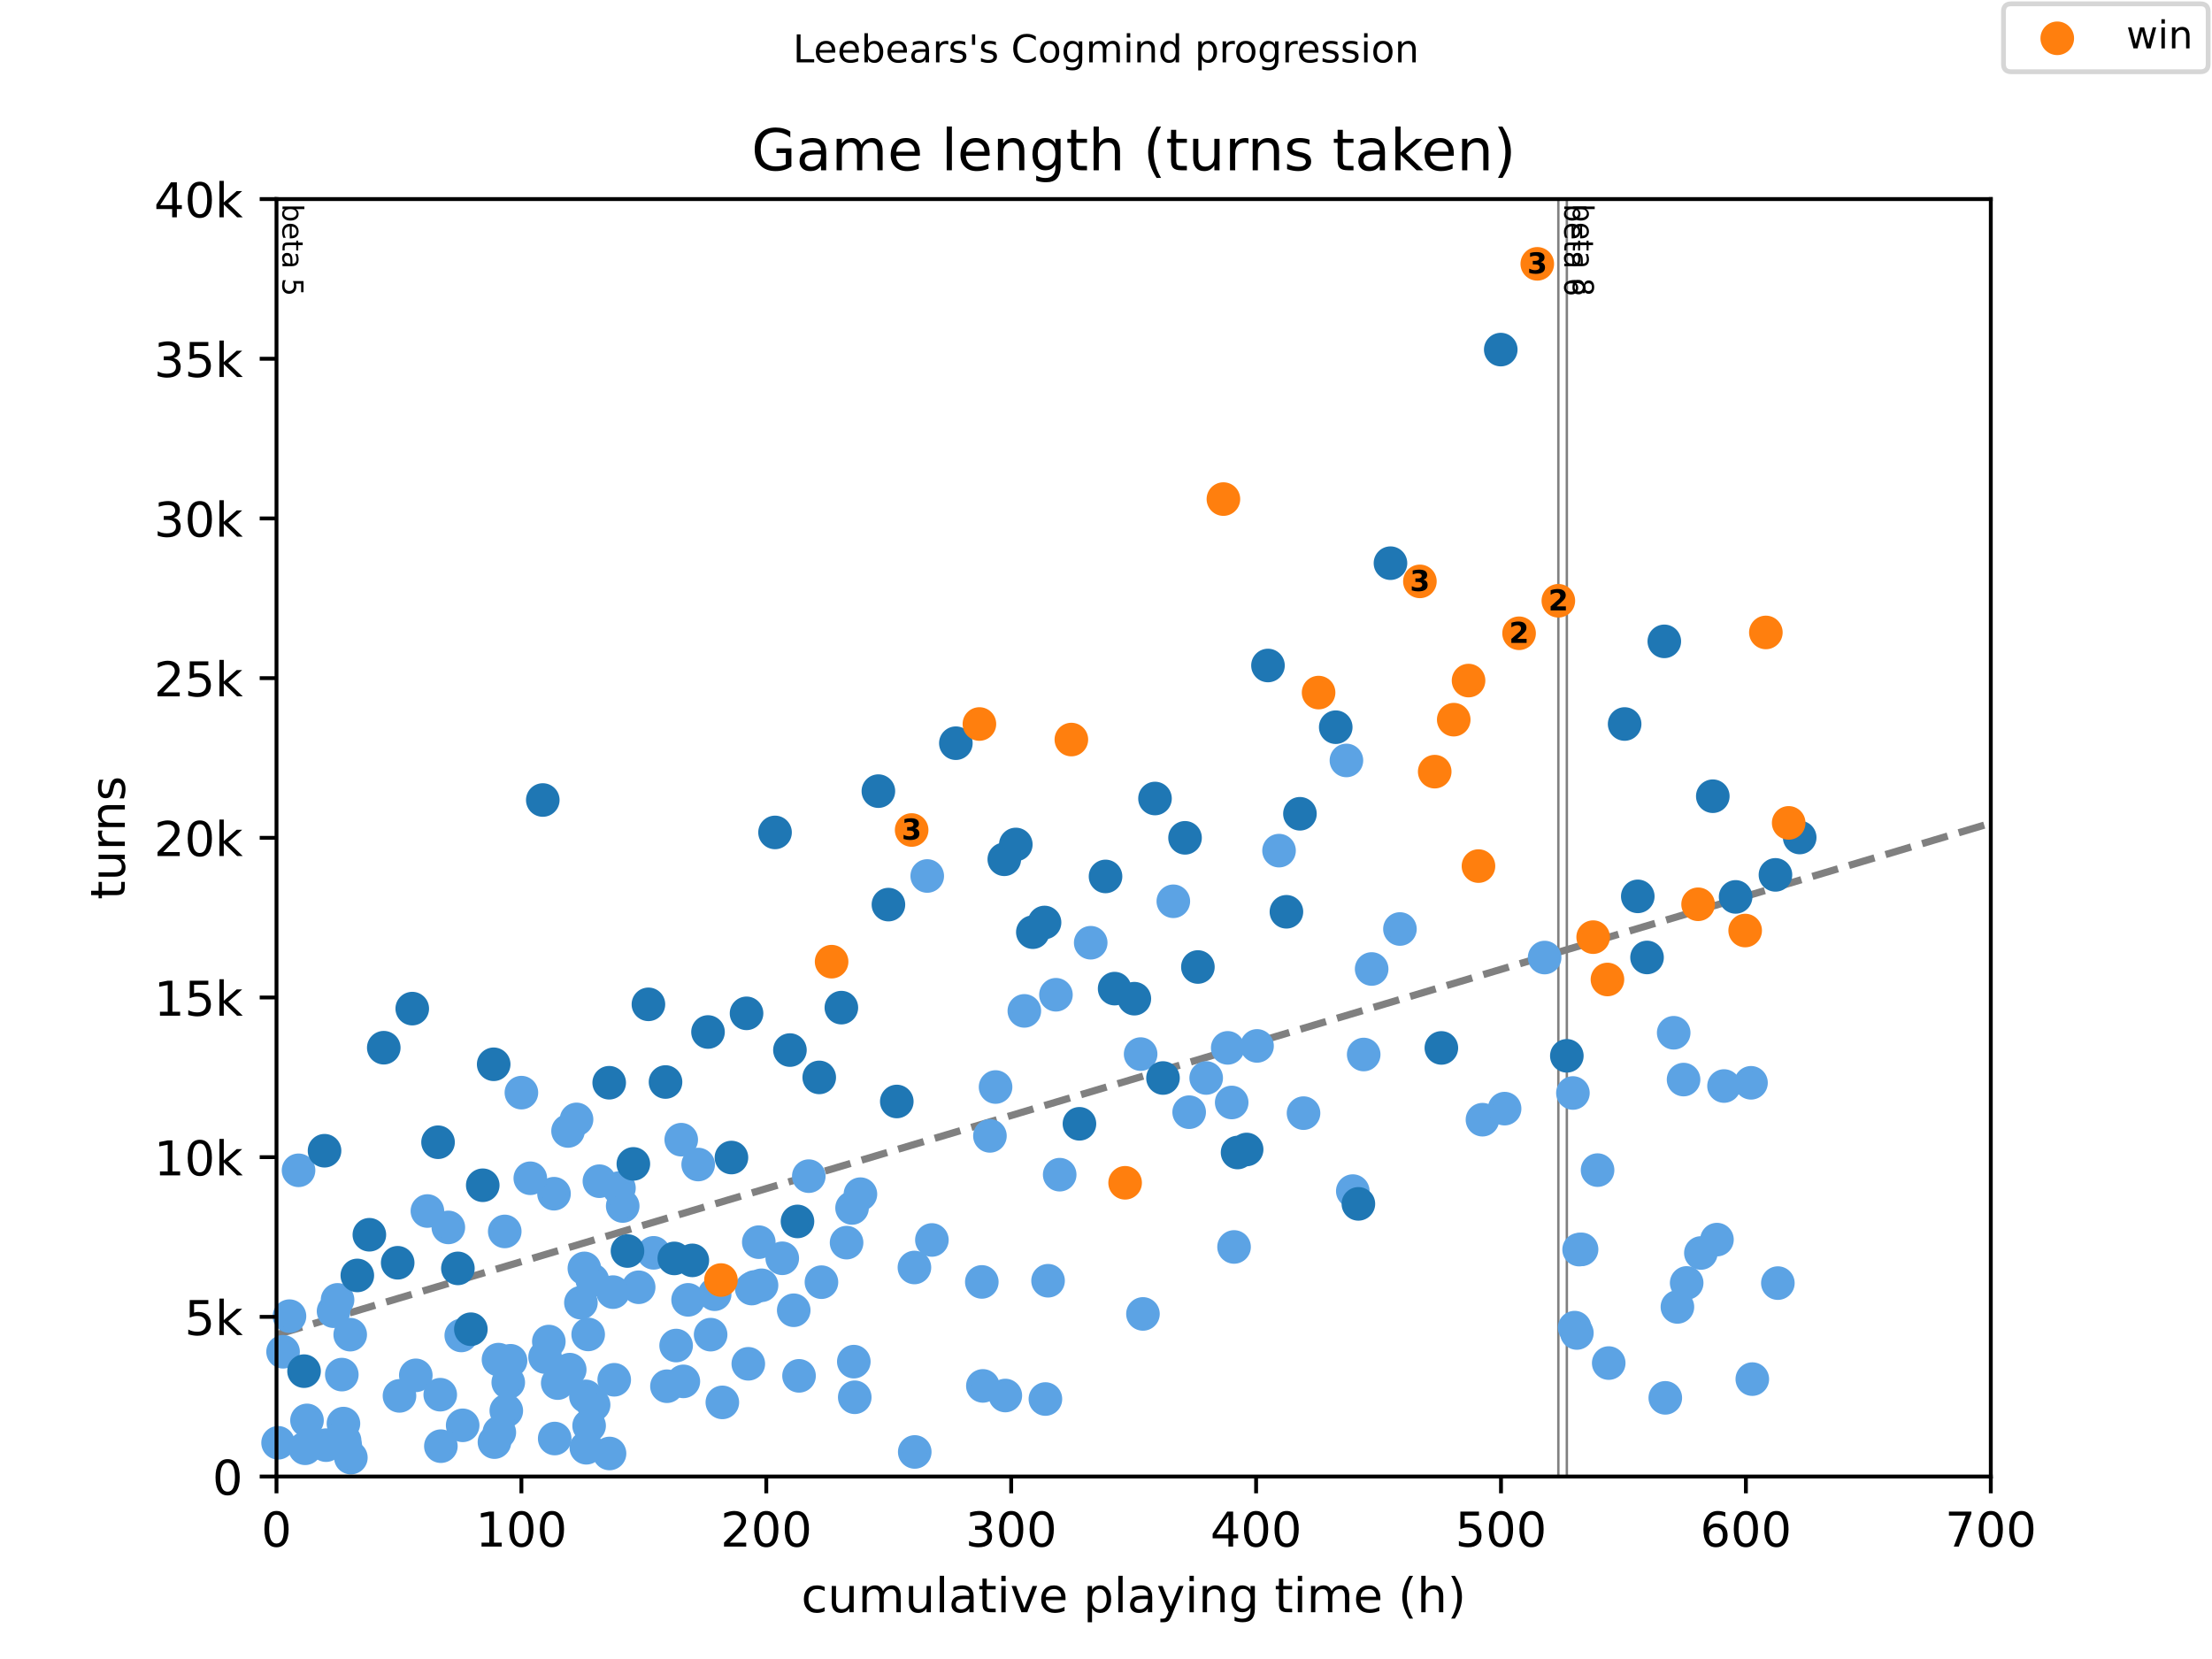<?xml version="1.0" encoding="utf-8" standalone="no"?>
<!DOCTYPE svg PUBLIC "-//W3C//DTD SVG 1.1//EN"
  "http://www.w3.org/Graphics/SVG/1.1/DTD/svg11.dtd">
<!-- Created with matplotlib (https://matplotlib.org/) -->
<svg height="345.6pt" version="1.1" viewBox="0 0 460.8 345.6" width="460.8pt" xmlns="http://www.w3.org/2000/svg" xmlns:xlink="http://www.w3.org/1999/xlink">
 <defs>
  <style type="text/css">
*{stroke-linecap:butt;stroke-linejoin:round;}
  </style>
 </defs>
 <g id="figure_1">
  <g id="patch_1">
   <path d="M 0 345.6 
L 460.8 345.6 
L 460.8 0 
L 0 0 
z
" style="fill:#ffffff;"/>
  </g>
  <g id="axes_1">
   <g id="patch_2">
    <path d="M 57.6 307.584 
L 414.72 307.584 
L 414.72 41.472 
L 57.6 41.472 
z
" style="fill:#ffffff;"/>
   </g>
   <g id="line2d_1">
    <path clip-path="url(#pf6de0e3a29)" d="M 57.6 278.048 
L 414.72 171.482 
" style="fill:none;stroke:#808080;stroke-dasharray:5.55,2.4;stroke-dashoffset:0;stroke-width:1.5;"/>
   </g>
   <g id="line2d_2">
    <path clip-path="url(#pf6de0e3a29)" d="M 324.632 307.584 
L 324.632 41.472 
" style="fill:none;stroke:#808080;stroke-linecap:square;stroke-width:0.5;"/>
   </g>
   <g id="line2d_3">
    <path clip-path="url(#pf6de0e3a29)" d="M 326.401 307.584 
L 326.401 41.472 
" style="fill:none;stroke:#808080;stroke-linecap:square;stroke-width:0.5;"/>
   </g>
   <g id="text_1">
    <!-- beta 5 -->
    <defs>
     <path d="M 48.688 27.297 
Q 48.688 37.203 44.609 42.844 
Q 40.531 48.484 33.406 48.484 
Q 26.266 48.484 22.188 42.844 
Q 18.109 37.203 18.109 27.297 
Q 18.109 17.391 22.188 11.75 
Q 26.266 6.109 33.406 6.109 
Q 40.531 6.109 44.609 11.75 
Q 48.688 17.391 48.688 27.297 
z
M 18.109 46.391 
Q 20.953 51.266 25.266 53.625 
Q 29.594 56 35.594 56 
Q 45.562 56 51.781 48.094 
Q 58.016 40.188 58.016 27.297 
Q 58.016 14.406 51.781 6.484 
Q 45.562 -1.422 35.594 -1.422 
Q 29.594 -1.422 25.266 0.953 
Q 20.953 3.328 18.109 8.203 
L 18.109 0 
L 9.078 0 
L 9.078 75.984 
L 18.109 75.984 
z
" id="DejaVuSans-98"/>
     <path d="M 56.203 29.594 
L 56.203 25.203 
L 14.891 25.203 
Q 15.484 15.922 20.484 11.062 
Q 25.484 6.203 34.422 6.203 
Q 39.594 6.203 44.453 7.469 
Q 49.312 8.734 54.109 11.281 
L 54.109 2.781 
Q 49.266 0.734 44.188 -0.344 
Q 39.109 -1.422 33.891 -1.422 
Q 20.797 -1.422 13.156 6.188 
Q 5.516 13.812 5.516 26.812 
Q 5.516 40.234 12.766 48.109 
Q 20.016 56 32.328 56 
Q 43.359 56 49.781 48.891 
Q 56.203 41.797 56.203 29.594 
z
M 47.219 32.234 
Q 47.125 39.594 43.094 43.984 
Q 39.062 48.391 32.422 48.391 
Q 24.906 48.391 20.391 44.141 
Q 15.875 39.891 15.188 32.172 
z
" id="DejaVuSans-101"/>
     <path d="M 18.312 70.219 
L 18.312 54.688 
L 36.812 54.688 
L 36.812 47.703 
L 18.312 47.703 
L 18.312 18.016 
Q 18.312 11.328 20.141 9.422 
Q 21.969 7.516 27.594 7.516 
L 36.812 7.516 
L 36.812 0 
L 27.594 0 
Q 17.188 0 13.234 3.875 
Q 9.281 7.766 9.281 18.016 
L 9.281 47.703 
L 2.688 47.703 
L 2.688 54.688 
L 9.281 54.688 
L 9.281 70.219 
z
" id="DejaVuSans-116"/>
     <path d="M 34.281 27.484 
Q 23.391 27.484 19.188 25 
Q 14.984 22.516 14.984 16.5 
Q 14.984 11.719 18.141 8.906 
Q 21.297 6.109 26.703 6.109 
Q 34.188 6.109 38.703 11.406 
Q 43.219 16.703 43.219 25.484 
L 43.219 27.484 
z
M 52.203 31.203 
L 52.203 0 
L 43.219 0 
L 43.219 8.297 
Q 40.141 3.328 35.547 0.953 
Q 30.953 -1.422 24.312 -1.422 
Q 15.922 -1.422 10.953 3.297 
Q 6 8.016 6 15.922 
Q 6 25.141 12.172 29.828 
Q 18.359 34.516 30.609 34.516 
L 43.219 34.516 
L 43.219 35.406 
Q 43.219 41.609 39.141 45 
Q 35.062 48.391 27.688 48.391 
Q 23 48.391 18.547 47.266 
Q 14.109 46.141 10.016 43.891 
L 10.016 52.203 
Q 14.938 54.109 19.578 55.047 
Q 24.219 56 28.609 56 
Q 40.484 56 46.344 49.844 
Q 52.203 43.703 52.203 31.203 
z
" id="DejaVuSans-97"/>
     <path id="DejaVuSans-32"/>
     <path d="M 10.797 72.906 
L 49.516 72.906 
L 49.516 64.594 
L 19.828 64.594 
L 19.828 46.734 
Q 21.969 47.469 24.109 47.828 
Q 26.266 48.188 28.422 48.188 
Q 40.625 48.188 47.75 41.5 
Q 54.891 34.812 54.891 23.391 
Q 54.891 11.625 47.562 5.094 
Q 40.234 -1.422 26.906 -1.422 
Q 22.312 -1.422 17.547 -0.641 
Q 12.797 0.141 7.719 1.703 
L 7.719 11.625 
Q 12.109 9.234 16.797 8.062 
Q 21.484 6.891 26.703 6.891 
Q 35.156 6.891 40.078 11.328 
Q 45.016 15.766 45.016 23.391 
Q 45.016 31 40.078 35.438 
Q 35.156 39.891 26.703 39.891 
Q 22.75 39.891 18.812 39.016 
Q 14.891 38.141 10.797 36.281 
z
" id="DejaVuSans-53"/>
    </defs>
    <g transform="translate(58.848 42.472)rotate(-270)scale(0.06 -0.06)">
     <use xlink:href="#DejaVuSans-98"/>
     <use x="63.477" xlink:href="#DejaVuSans-101"/>
     <use x="125" xlink:href="#DejaVuSans-116"/>
     <use x="164.209" xlink:href="#DejaVuSans-97"/>
     <use x="225.488" xlink:href="#DejaVuSans-32"/>
     <use x="257.275" xlink:href="#DejaVuSans-53"/>
    </g>
   </g>
   <g id="text_2">
    <!-- beta 6 -->
    <defs>
     <path d="M 33.016 40.375 
Q 26.375 40.375 22.484 35.828 
Q 18.609 31.297 18.609 23.391 
Q 18.609 15.531 22.484 10.953 
Q 26.375 6.391 33.016 6.391 
Q 39.656 6.391 43.531 10.953 
Q 47.406 15.531 47.406 23.391 
Q 47.406 31.297 43.531 35.828 
Q 39.656 40.375 33.016 40.375 
z
M 52.594 71.297 
L 52.594 62.312 
Q 48.875 64.062 45.094 64.984 
Q 41.312 65.922 37.594 65.922 
Q 27.828 65.922 22.672 59.328 
Q 17.531 52.734 16.797 39.406 
Q 19.672 43.656 24.016 45.922 
Q 28.375 48.188 33.594 48.188 
Q 44.578 48.188 50.953 41.516 
Q 57.328 34.859 57.328 23.391 
Q 57.328 12.156 50.688 5.359 
Q 44.047 -1.422 33.016 -1.422 
Q 20.359 -1.422 13.672 8.266 
Q 6.984 17.969 6.984 36.375 
Q 6.984 53.656 15.188 63.938 
Q 23.391 74.219 37.203 74.219 
Q 40.922 74.219 44.703 73.484 
Q 48.484 72.75 52.594 71.297 
z
" id="DejaVuSans-54"/>
    </defs>
    <g transform="translate(325.88 42.472)rotate(-270)scale(0.06 -0.06)">
     <use xlink:href="#DejaVuSans-98"/>
     <use x="63.477" xlink:href="#DejaVuSans-101"/>
     <use x="125" xlink:href="#DejaVuSans-116"/>
     <use x="164.209" xlink:href="#DejaVuSans-97"/>
     <use x="225.488" xlink:href="#DejaVuSans-32"/>
     <use x="257.275" xlink:href="#DejaVuSans-54"/>
    </g>
   </g>
   <g id="text_3">
    <!-- beta 8 -->
    <defs>
     <path d="M 31.781 34.625 
Q 24.75 34.625 20.719 30.859 
Q 16.703 27.094 16.703 20.516 
Q 16.703 13.922 20.719 10.156 
Q 24.75 6.391 31.781 6.391 
Q 38.812 6.391 42.859 10.172 
Q 46.922 13.969 46.922 20.516 
Q 46.922 27.094 42.891 30.859 
Q 38.875 34.625 31.781 34.625 
z
M 21.922 38.812 
Q 15.578 40.375 12.031 44.719 
Q 8.5 49.078 8.5 55.328 
Q 8.5 64.062 14.719 69.141 
Q 20.953 74.219 31.781 74.219 
Q 42.672 74.219 48.875 69.141 
Q 55.078 64.062 55.078 55.328 
Q 55.078 49.078 51.531 44.719 
Q 48 40.375 41.703 38.812 
Q 48.828 37.156 52.797 32.312 
Q 56.781 27.484 56.781 20.516 
Q 56.781 9.906 50.312 4.234 
Q 43.844 -1.422 31.781 -1.422 
Q 19.734 -1.422 13.25 4.234 
Q 6.781 9.906 6.781 20.516 
Q 6.781 27.484 10.781 32.312 
Q 14.797 37.156 21.922 38.812 
z
M 18.312 54.391 
Q 18.312 48.734 21.844 45.562 
Q 25.391 42.391 31.781 42.391 
Q 38.141 42.391 41.719 45.562 
Q 45.312 48.734 45.312 54.391 
Q 45.312 60.062 41.719 63.234 
Q 38.141 66.406 31.781 66.406 
Q 25.391 66.406 21.844 63.234 
Q 18.312 60.062 18.312 54.391 
z
" id="DejaVuSans-56"/>
    </defs>
    <g transform="translate(327.649 42.472)rotate(-270)scale(0.06 -0.06)">
     <use xlink:href="#DejaVuSans-98"/>
     <use x="63.477" xlink:href="#DejaVuSans-101"/>
     <use x="125" xlink:href="#DejaVuSans-116"/>
     <use x="164.209" xlink:href="#DejaVuSans-97"/>
     <use x="225.488" xlink:href="#DejaVuSans-32"/>
     <use x="257.275" xlink:href="#DejaVuSans-56"/>
    </g>
   </g>
   <g id="PathCollection_1">
    <defs>
     <path d="M 0 3 
C 0.796 3 1.559 2.684 2.121 2.121 
C 2.684 1.559 3 0.796 3 0 
C 3 -0.796 2.684 -1.559 2.121 -2.121 
C 1.559 -2.684 0.796 -3 0 -3 
C -0.796 -3 -1.559 -2.684 -2.121 -2.121 
C -2.684 -1.559 -3 -0.796 -3 0 
C -3 0.796 -2.684 1.559 -2.121 2.121 
C -1.559 2.684 -0.796 3 0 3 
z
" id="m3429668cbd" style="stroke:#5ca3e4;"/>
    </defs>
    <g>
     <use style="fill:#5ca3e4;stroke:#5ca3e4;" x="57.932" xlink:href="#m3429668cbd" y="300.559"/>
     <use style="fill:#5ca3e4;stroke:#5ca3e4;" x="58.969" xlink:href="#m3429668cbd" y="281.598"/>
     <use style="fill:#5ca3e4;stroke:#5ca3e4;" x="60.304" xlink:href="#m3429668cbd" y="274.18"/>
     <use style="fill:#5ca3e4;stroke:#5ca3e4;" x="62.192" xlink:href="#m3429668cbd" y="243.797"/>
     <use style="fill:#5ca3e4;stroke:#5ca3e4;" x="63.569" xlink:href="#m3429668cbd" y="301.703"/>
     <use style="fill:#5ca3e4;stroke:#5ca3e4;" x="63.952" xlink:href="#m3429668cbd" y="295.895"/>
     <use style="fill:#5ca3e4;stroke:#5ca3e4;" x="67.922" xlink:href="#m3429668cbd" y="301.051"/>
     <use style="fill:#5ca3e4;stroke:#5ca3e4;" x="69.487" xlink:href="#m3429668cbd" y="273.149"/>
     <use style="fill:#5ca3e4;stroke:#5ca3e4;" x="70.32" xlink:href="#m3429668cbd" y="270.787"/>
     <use style="fill:#5ca3e4;stroke:#5ca3e4;" x="71.205" xlink:href="#m3429668cbd" y="286.355"/>
     <use style="fill:#5ca3e4;stroke:#5ca3e4;" x="71.545" xlink:href="#m3429668cbd" y="296.56"/>
     <use style="fill:#5ca3e4;stroke:#5ca3e4;" x="71.791" xlink:href="#m3429668cbd" y="300.126"/>
     <use style="fill:#5ca3e4;stroke:#5ca3e4;" x="71.936" xlink:href="#m3429668cbd" y="301.217"/>
     <use style="fill:#5ca3e4;stroke:#5ca3e4;" x="72.956" xlink:href="#m3429668cbd" y="278.032"/>
     <use style="fill:#5ca3e4;stroke:#5ca3e4;" x="73.092" xlink:href="#m3429668cbd" y="303.646"/>
     <use style="fill:#5ca3e4;stroke:#5ca3e4;" x="83.219" xlink:href="#m3429668cbd" y="290.786"/>
     <use style="fill:#5ca3e4;stroke:#5ca3e4;" x="86.62" xlink:href="#m3429668cbd" y="286.508"/>
     <use style="fill:#5ca3e4;stroke:#5ca3e4;" x="89.035" xlink:href="#m3429668cbd" y="252.279"/>
     <use style="fill:#5ca3e4;stroke:#5ca3e4;" x="91.713" xlink:href="#m3429668cbd" y="290.54"/>
     <use style="fill:#5ca3e4;stroke:#5ca3e4;" x="91.841" xlink:href="#m3429668cbd" y="301.264"/>
     <use style="fill:#5ca3e4;stroke:#5ca3e4;" x="93.397" xlink:href="#m3429668cbd" y="255.692"/>
     <use style="fill:#5ca3e4;stroke:#5ca3e4;" x="96.092" xlink:href="#m3429668cbd" y="278.199"/>
     <use style="fill:#5ca3e4;stroke:#5ca3e4;" x="96.382" xlink:href="#m3429668cbd" y="296.92"/>
     <use style="fill:#5ca3e4;stroke:#5ca3e4;" x="103.005" xlink:href="#m3429668cbd" y="300.419"/>
     <use style="fill:#5ca3e4;stroke:#5ca3e4;" x="103.847" xlink:href="#m3429668cbd" y="283.235"/>
     <use style="fill:#5ca3e4;stroke:#5ca3e4;" x="104.017" xlink:href="#m3429668cbd" y="298.396"/>
     <use style="fill:#5ca3e4;stroke:#5ca3e4;" x="105.148" xlink:href="#m3429668cbd" y="256.53"/>
     <use style="fill:#5ca3e4;stroke:#5ca3e4;" x="105.471" xlink:href="#m3429668cbd" y="293.886"/>
     <use style="fill:#5ca3e4;stroke:#5ca3e4;" x="105.879" xlink:href="#m3429668cbd" y="287.985"/>
     <use style="fill:#5ca3e4;stroke:#5ca3e4;" x="106.355" xlink:href="#m3429668cbd" y="283.474"/>
     <use style="fill:#5ca3e4;stroke:#5ca3e4;" x="108.617" xlink:href="#m3429668cbd" y="227.617"/>
     <use style="fill:#5ca3e4;stroke:#5ca3e4;" x="110.471" xlink:href="#m3429668cbd" y="245.454"/>
     <use style="fill:#5ca3e4;stroke:#5ca3e4;" x="113.549" xlink:href="#m3429668cbd" y="282.703"/>
     <use style="fill:#5ca3e4;stroke:#5ca3e4;" x="114.331" xlink:href="#m3429668cbd" y="279.469"/>
     <use style="fill:#5ca3e4;stroke:#5ca3e4;" x="115.411" xlink:href="#m3429668cbd" y="248.673"/>
     <use style="fill:#5ca3e4;stroke:#5ca3e4;" x="115.555" xlink:href="#m3429668cbd" y="299.674"/>
     <use style="fill:#5ca3e4;stroke:#5ca3e4;" x="116.185" xlink:href="#m3429668cbd" y="288.125"/>
     <use style="fill:#5ca3e4;stroke:#5ca3e4;" x="118.336" xlink:href="#m3429668cbd" y="235.601"/>
     <use style="fill:#5ca3e4;stroke:#5ca3e4;" x="118.685" xlink:href="#m3429668cbd" y="285.324"/>
     <use style="fill:#5ca3e4;stroke:#5ca3e4;" x="120.105" xlink:href="#m3429668cbd" y="233.192"/>
     <use style="fill:#5ca3e4;stroke:#5ca3e4;" x="121.014" xlink:href="#m3429668cbd" y="271.379"/>
     <use style="fill:#5ca3e4;stroke:#5ca3e4;" x="121.737" xlink:href="#m3429668cbd" y="264.228"/>
     <use style="fill:#5ca3e4;stroke:#5ca3e4;" x="122.06" xlink:href="#m3429668cbd" y="290.892"/>
     <use style="fill:#5ca3e4;stroke:#5ca3e4;" x="122.145" xlink:href="#m3429668cbd" y="301.596"/>
     <use style="fill:#5ca3e4;stroke:#5ca3e4;" x="122.528" xlink:href="#m3429668cbd" y="277.986"/>
     <use style="fill:#5ca3e4;stroke:#5ca3e4;" x="122.723" xlink:href="#m3429668cbd" y="297.006"/>
     <use style="fill:#5ca3e4;stroke:#5ca3e4;" x="123.404" xlink:href="#m3429668cbd" y="266.696"/>
     <use style="fill:#5ca3e4;stroke:#5ca3e4;" x="123.659" xlink:href="#m3429668cbd" y="292.655"/>
     <use style="fill:#5ca3e4;stroke:#5ca3e4;" x="124.866" xlink:href="#m3429668cbd" y="246.066"/>
     <use style="fill:#5ca3e4;stroke:#5ca3e4;" x="126.975" xlink:href="#m3429668cbd" y="302.787"/>
     <use style="fill:#5ca3e4;stroke:#5ca3e4;" x="127.706" xlink:href="#m3429668cbd" y="269.171"/>
     <use style="fill:#5ca3e4;stroke:#5ca3e4;" x="127.953" xlink:href="#m3429668cbd" y="287.433"/>
     <use style="fill:#5ca3e4;stroke:#5ca3e4;" x="128.939" xlink:href="#m3429668cbd" y="247.503"/>
     <use style="fill:#5ca3e4;stroke:#5ca3e4;" x="129.721" xlink:href="#m3429668cbd" y="251.235"/>
     <use style="fill:#5ca3e4;stroke:#5ca3e4;" x="133.046" xlink:href="#m3429668cbd" y="268.16"/>
     <use style="fill:#5ca3e4;stroke:#5ca3e4;" x="136.166" xlink:href="#m3429668cbd" y="260.988"/>
     <use style="fill:#5ca3e4;stroke:#5ca3e4;" x="138.938" xlink:href="#m3429668cbd" y="288.777"/>
     <use style="fill:#5ca3e4;stroke:#5ca3e4;" x="140.851" xlink:href="#m3429668cbd" y="280.301"/>
     <use style="fill:#5ca3e4;stroke:#5ca3e4;" x="141.914" xlink:href="#m3429668cbd" y="237.417"/>
     <use style="fill:#5ca3e4;stroke:#5ca3e4;" x="142.356" xlink:href="#m3429668cbd" y="287.765"/>
     <use style="fill:#5ca3e4;stroke:#5ca3e4;" x="143.343" xlink:href="#m3429668cbd" y="270.781"/>
     <use style="fill:#5ca3e4;stroke:#5ca3e4;" x="145.443" xlink:href="#m3429668cbd" y="242.593"/>
     <use style="fill:#5ca3e4;stroke:#5ca3e4;" x="148.036" xlink:href="#m3429668cbd" y="278.032"/>
     <use style="fill:#5ca3e4;stroke:#5ca3e4;" x="148.878" xlink:href="#m3429668cbd" y="269.61"/>
     <use style="fill:#5ca3e4;stroke:#5ca3e4;" x="150.477" xlink:href="#m3429668cbd" y="292.143"/>
     <use style="fill:#5ca3e4;stroke:#5ca3e4;" x="155.885" xlink:href="#m3429668cbd" y="284.106"/>
     <use style="fill:#5ca3e4;stroke:#5ca3e4;" x="156.599" xlink:href="#m3429668cbd" y="268.432"/>
     <use style="fill:#5ca3e4;stroke:#5ca3e4;" x="157.168" xlink:href="#m3429668cbd" y="268.1"/>
     <use style="fill:#5ca3e4;stroke:#5ca3e4;" x="158.07" xlink:href="#m3429668cbd" y="258.766"/>
     <use style="fill:#5ca3e4;stroke:#5ca3e4;" x="158.639" xlink:href="#m3429668cbd" y="267.747"/>
     <use style="fill:#5ca3e4;stroke:#5ca3e4;" x="162.959" xlink:href="#m3429668cbd" y="262.125"/>
     <use style="fill:#5ca3e4;stroke:#5ca3e4;" x="165.348" xlink:href="#m3429668cbd" y="272.95"/>
     <use style="fill:#5ca3e4;stroke:#5ca3e4;" x="166.454" xlink:href="#m3429668cbd" y="286.614"/>
     <use style="fill:#5ca3e4;stroke:#5ca3e4;" x="168.486" xlink:href="#m3429668cbd" y="245.014"/>
     <use style="fill:#5ca3e4;stroke:#5ca3e4;" x="171.122" xlink:href="#m3429668cbd" y="267.102"/>
     <use style="fill:#5ca3e4;stroke:#5ca3e4;" x="176.359" xlink:href="#m3429668cbd" y="258.866"/>
     <use style="fill:#5ca3e4;stroke:#5ca3e4;" x="177.499" xlink:href="#m3429668cbd" y="251.641"/>
     <use style="fill:#5ca3e4;stroke:#5ca3e4;" x="177.864" xlink:href="#m3429668cbd" y="283.654"/>
     <use style="fill:#5ca3e4;stroke:#5ca3e4;" x="178.06" xlink:href="#m3429668cbd" y="291.078"/>
     <use style="fill:#5ca3e4;stroke:#5ca3e4;" x="179.242" xlink:href="#m3429668cbd" y="248.767"/>
     <use style="fill:#5ca3e4;stroke:#5ca3e4;" x="190.491" xlink:href="#m3429668cbd" y="264.041"/>
     <use style="fill:#5ca3e4;stroke:#5ca3e4;" x="190.559" xlink:href="#m3429668cbd" y="302.468"/>
     <use style="fill:#5ca3e4;stroke:#5ca3e4;" x="193.161" xlink:href="#m3429668cbd" y="182.485"/>
     <use style="fill:#5ca3e4;stroke:#5ca3e4;" x="194.13" xlink:href="#m3429668cbd" y="258.307"/>
     <use style="fill:#5ca3e4;stroke:#5ca3e4;" x="204.529" xlink:href="#m3429668cbd" y="267.048"/>
     <use style="fill:#5ca3e4;stroke:#5ca3e4;" x="204.75" xlink:href="#m3429668cbd" y="288.71"/>
     <use style="fill:#5ca3e4;stroke:#5ca3e4;" x="206.221" xlink:href="#m3429668cbd" y="236.625"/>
     <use style="fill:#5ca3e4;stroke:#5ca3e4;" x="207.395" xlink:href="#m3429668cbd" y="226.446"/>
     <use style="fill:#5ca3e4;stroke:#5ca3e4;" x="209.427" xlink:href="#m3429668cbd" y="290.712"/>
     <use style="fill:#5ca3e4;stroke:#5ca3e4;" x="213.389" xlink:href="#m3429668cbd" y="210.586"/>
     <use style="fill:#5ca3e4;stroke:#5ca3e4;" x="217.777" xlink:href="#m3429668cbd" y="291.444"/>
     <use style="fill:#5ca3e4;stroke:#5ca3e4;" x="218.33" xlink:href="#m3429668cbd" y="266.802"/>
     <use style="fill:#5ca3e4;stroke:#5ca3e4;" x="219.971" xlink:href="#m3429668cbd" y="207.227"/>
     <use style="fill:#5ca3e4;stroke:#5ca3e4;" x="220.753" xlink:href="#m3429668cbd" y="244.708"/>
     <use style="fill:#5ca3e4;stroke:#5ca3e4;" x="227.215" xlink:href="#m3429668cbd" y="196.389"/>
     <use style="fill:#5ca3e4;stroke:#5ca3e4;" x="237.614" xlink:href="#m3429668cbd" y="219.587"/>
     <use style="fill:#5ca3e4;stroke:#5ca3e4;" x="238.099" xlink:href="#m3429668cbd" y="273.715"/>
     <use style="fill:#5ca3e4;stroke:#5ca3e4;" x="244.425" xlink:href="#m3429668cbd" y="187.754"/>
     <use style="fill:#5ca3e4;stroke:#5ca3e4;" x="247.724" xlink:href="#m3429668cbd" y="231.689"/>
     <use style="fill:#5ca3e4;stroke:#5ca3e4;" x="251.27" xlink:href="#m3429668cbd" y="224.564"/>
     <use style="fill:#5ca3e4;stroke:#5ca3e4;" x="255.759" xlink:href="#m3429668cbd" y="218.29"/>
     <use style="fill:#5ca3e4;stroke:#5ca3e4;" x="256.584" xlink:href="#m3429668cbd" y="229.666"/>
     <use style="fill:#5ca3e4;stroke:#5ca3e4;" x="257.077" xlink:href="#m3429668cbd" y="259.764"/>
     <use style="fill:#5ca3e4;stroke:#5ca3e4;" x="261.864" xlink:href="#m3429668cbd" y="217.884"/>
     <use style="fill:#5ca3e4;stroke:#5ca3e4;" x="266.447" xlink:href="#m3429668cbd" y="177.202"/>
     <use style="fill:#5ca3e4;stroke:#5ca3e4;" x="271.549" xlink:href="#m3429668cbd" y="231.888"/>
     <use style="fill:#5ca3e4;stroke:#5ca3e4;" x="280.485" xlink:href="#m3429668cbd" y="158.415"/>
     <use style="fill:#5ca3e4;stroke:#5ca3e4;" x="281.812" xlink:href="#m3429668cbd" y="248.128"/>
     <use style="fill:#5ca3e4;stroke:#5ca3e4;" x="284.082" xlink:href="#m3429668cbd" y="219.674"/>
     <use style="fill:#5ca3e4;stroke:#5ca3e4;" x="285.74" xlink:href="#m3429668cbd" y="201.858"/>
     <use style="fill:#5ca3e4;stroke:#5ca3e4;" x="291.633" xlink:href="#m3429668cbd" y="193.528"/>
     <use style="fill:#5ca3e4;stroke:#5ca3e4;" x="308.825" xlink:href="#m3429668cbd" y="233.252"/>
     <use style="fill:#5ca3e4;stroke:#5ca3e4;" x="313.434" xlink:href="#m3429668cbd" y="230.95"/>
     <use style="fill:#5ca3e4;stroke:#5ca3e4;" x="321.775" xlink:href="#m3429668cbd" y="199.476"/>
     <use style="fill:#5ca3e4;stroke:#5ca3e4;" x="327.668" xlink:href="#m3429668cbd" y="227.691"/>
     <use style="fill:#5ca3e4;stroke:#5ca3e4;" x="328.033" xlink:href="#m3429668cbd" y="276.569"/>
     <use style="fill:#5ca3e4;stroke:#5ca3e4;" x="328.493" xlink:href="#m3429668cbd" y="277.686"/>
     <use style="fill:#5ca3e4;stroke:#5ca3e4;" x="328.96" xlink:href="#m3429668cbd" y="260.316"/>
     <use style="fill:#5ca3e4;stroke:#5ca3e4;" x="329.47" xlink:href="#m3429668cbd" y="260.269"/>
     <use style="fill:#5ca3e4;stroke:#5ca3e4;" x="332.803" xlink:href="#m3429668cbd" y="243.757"/>
     <use style="fill:#5ca3e4;stroke:#5ca3e4;" x="335.125" xlink:href="#m3429668cbd" y="283.953"/>
     <use style="fill:#5ca3e4;stroke:#5ca3e4;" x="346.91" xlink:href="#m3429668cbd" y="291.198"/>
     <use style="fill:#5ca3e4;stroke:#5ca3e4;" x="348.661" xlink:href="#m3429668cbd" y="215.143"/>
     <use style="fill:#5ca3e4;stroke:#5ca3e4;" x="349.435" xlink:href="#m3429668cbd" y="272.258"/>
     <use style="fill:#5ca3e4;stroke:#5ca3e4;" x="350.719" xlink:href="#m3429668cbd" y="224.896"/>
     <use style="fill:#5ca3e4;stroke:#5ca3e4;" x="351.365" xlink:href="#m3429668cbd" y="267.261"/>
     <use style="fill:#5ca3e4;stroke:#5ca3e4;" x="354.324" xlink:href="#m3429668cbd" y="261.021"/>
     <use style="fill:#5ca3e4;stroke:#5ca3e4;" x="357.674" xlink:href="#m3429668cbd" y="258.234"/>
     <use style="fill:#5ca3e4;stroke:#5ca3e4;" x="359.145" xlink:href="#m3429668cbd" y="226.24"/>
     <use style="fill:#5ca3e4;stroke:#5ca3e4;" x="364.766" xlink:href="#m3429668cbd" y="225.568"/>
     <use style="fill:#5ca3e4;stroke:#5ca3e4;" x="365.038" xlink:href="#m3429668cbd" y="287.293"/>
     <use style="fill:#5ca3e4;stroke:#5ca3e4;" x="370.361" xlink:href="#m3429668cbd" y="267.295"/>
    </g>
   </g>
   <g id="PathCollection_2">
    <defs>
     <path d="M 0 3 
C 0.796 3 1.559 2.684 2.121 2.121 
C 2.684 1.559 3 0.796 3 0 
C 3 -0.796 2.684 -1.559 2.121 -2.121 
C 1.559 -2.684 0.796 -3 0 -3 
C -0.796 -3 -1.559 -2.684 -2.121 -2.121 
C -2.684 -1.559 -3 -0.796 -3 0 
C -3 0.796 -2.684 1.559 -2.121 2.121 
C -1.559 2.684 -0.796 3 0 3 
z
" id="m4c347b730a" style="stroke:#1f77b4;"/>
    </defs>
    <g>
     <use style="fill:#1f77b4;stroke:#1f77b4;" x="63.339" xlink:href="#m4c347b730a" y="285.636"/>
     <use style="fill:#1f77b4;stroke:#1f77b4;" x="67.608" xlink:href="#m4c347b730a" y="239.719"/>
     <use style="fill:#1f77b4;stroke:#1f77b4;" x="74.436" xlink:href="#m4c347b730a" y="265.698"/>
     <use style="fill:#1f77b4;stroke:#1f77b4;" x="76.944" xlink:href="#m4c347b730a" y="257.222"/>
     <use style="fill:#1f77b4;stroke:#1f77b4;" x="79.946" xlink:href="#m4c347b730a" y="218.257"/>
     <use style="fill:#1f77b4;stroke:#1f77b4;" x="82.845" xlink:href="#m4c347b730a" y="263.057"/>
     <use style="fill:#1f77b4;stroke:#1f77b4;" x="85.881" xlink:href="#m4c347b730a" y="210.114"/>
     <use style="fill:#1f77b4;stroke:#1f77b4;" x="91.254" xlink:href="#m4c347b730a" y="237.949"/>
     <use style="fill:#1f77b4;stroke:#1f77b4;" x="95.387" xlink:href="#m4c347b730a" y="264.228"/>
     <use style="fill:#1f77b4;stroke:#1f77b4;" x="98.091" xlink:href="#m4c347b730a" y="276.901"/>
     <use style="fill:#1f77b4;stroke:#1f77b4;" x="100.565" xlink:href="#m4c347b730a" y="246.91"/>
     <use style="fill:#1f77b4;stroke:#1f77b4;" x="102.844" xlink:href="#m4c347b730a" y="221.71"/>
     <use style="fill:#1f77b4;stroke:#1f77b4;" x="113.073" xlink:href="#m4c347b730a" y="166.658"/>
     <use style="fill:#1f77b4;stroke:#1f77b4;" x="126.907" xlink:href="#m4c347b730a" y="225.555"/>
     <use style="fill:#1f77b4;stroke:#1f77b4;" x="130.716" xlink:href="#m4c347b730a" y="260.609"/>
     <use style="fill:#1f77b4;stroke:#1f77b4;" x="131.94" xlink:href="#m4c347b730a" y="242.46"/>
     <use style="fill:#1f77b4;stroke:#1f77b4;" x="135.078" xlink:href="#m4c347b730a" y="209.222"/>
     <use style="fill:#1f77b4;stroke:#1f77b4;" x="138.641" xlink:href="#m4c347b730a" y="225.402"/>
     <use style="fill:#1f77b4;stroke:#1f77b4;" x="140.469" xlink:href="#m4c347b730a" y="262.152"/>
     <use style="fill:#1f77b4;stroke:#1f77b4;" x="144.227" xlink:href="#m4c347b730a" y="262.558"/>
     <use style="fill:#1f77b4;stroke:#1f77b4;" x="147.492" xlink:href="#m4c347b730a" y="214.984"/>
     <use style="fill:#1f77b4;stroke:#1f77b4;" x="152.373" xlink:href="#m4c347b730a" y="241.136"/>
     <use style="fill:#1f77b4;stroke:#1f77b4;" x="155.519" xlink:href="#m4c347b730a" y="211.098"/>
     <use style="fill:#1f77b4;stroke:#1f77b4;" x="161.454" xlink:href="#m4c347b730a" y="173.41"/>
     <use style="fill:#1f77b4;stroke:#1f77b4;" x="164.557" xlink:href="#m4c347b730a" y="218.749"/>
     <use style="fill:#1f77b4;stroke:#1f77b4;" x="166.13" xlink:href="#m4c347b730a" y="254.448"/>
     <use style="fill:#1f77b4;stroke:#1f77b4;" x="170.662" xlink:href="#m4c347b730a" y="224.444"/>
     <use style="fill:#1f77b4;stroke:#1f77b4;" x="175.271" xlink:href="#m4c347b730a" y="209.908"/>
     <use style="fill:#1f77b4;stroke:#1f77b4;" x="182.983" xlink:href="#m4c347b730a" y="164.808"/>
     <use style="fill:#1f77b4;stroke:#1f77b4;" x="185.075" xlink:href="#m4c347b730a" y="188.446"/>
     <use style="fill:#1f77b4;stroke:#1f77b4;" x="186.818" xlink:href="#m4c347b730a" y="229.46"/>
     <use style="fill:#1f77b4;stroke:#1f77b4;" x="199.122" xlink:href="#m4c347b730a" y="154.822"/>
     <use style="fill:#1f77b4;stroke:#1f77b4;" x="209.214" xlink:href="#m4c347b730a" y="179.005"/>
     <use style="fill:#1f77b4;stroke:#1f77b4;" x="211.612" xlink:href="#m4c347b730a" y="175.918"/>
     <use style="fill:#1f77b4;stroke:#1f77b4;" x="215.158" xlink:href="#m4c347b730a" y="194.187"/>
     <use style="fill:#1f77b4;stroke:#1f77b4;" x="217.598" xlink:href="#m4c347b730a" y="192.171"/>
     <use style="fill:#1f77b4;stroke:#1f77b4;" x="224.868" xlink:href="#m4c347b730a" y="234.11"/>
     <use style="fill:#1f77b4;stroke:#1f77b4;" x="230.302" xlink:href="#m4c347b730a" y="182.578"/>
     <use style="fill:#1f77b4;stroke:#1f77b4;" x="232.198" xlink:href="#m4c347b730a" y="205.949"/>
     <use style="fill:#1f77b4;stroke:#1f77b4;" x="236.305" xlink:href="#m4c347b730a" y="208.045"/>
     <use style="fill:#1f77b4;stroke:#1f77b4;" x="240.607" xlink:href="#m4c347b730a" y="166.345"/>
     <use style="fill:#1f77b4;stroke:#1f77b4;" x="242.274" xlink:href="#m4c347b730a" y="224.57"/>
     <use style="fill:#1f77b4;stroke:#1f77b4;" x="246.865" xlink:href="#m4c347b730a" y="174.535"/>
     <use style="fill:#1f77b4;stroke:#1f77b4;" x="249.543" xlink:href="#m4c347b730a" y="201.445"/>
     <use style="fill:#1f77b4;stroke:#1f77b4;" x="257.808" xlink:href="#m4c347b730a" y="240.091"/>
     <use style="fill:#1f77b4;stroke:#1f77b4;" x="259.696" xlink:href="#m4c347b730a" y="239.459"/>
     <use style="fill:#1f77b4;stroke:#1f77b4;" x="264.143" xlink:href="#m4c347b730a" y="138.636"/>
     <use style="fill:#1f77b4;stroke:#1f77b4;" x="267.986" xlink:href="#m4c347b730a" y="189.943"/>
     <use style="fill:#1f77b4;stroke:#1f77b4;" x="270.801" xlink:href="#m4c347b730a" y="169.525"/>
     <use style="fill:#1f77b4;stroke:#1f77b4;" x="278.258" xlink:href="#m4c347b730a" y="151.489"/>
     <use style="fill:#1f77b4;stroke:#1f77b4;" x="282.977" xlink:href="#m4c347b730a" y="250.789"/>
     <use style="fill:#1f77b4;stroke:#1f77b4;" x="289.66" xlink:href="#m4c347b730a" y="117.321"/>
     <use style="fill:#1f77b4;stroke:#1f77b4;" x="300.263" xlink:href="#m4c347b730a" y="218.303"/>
     <use style="fill:#1f77b4;stroke:#1f77b4;" x="312.635" xlink:href="#m4c347b730a" y="72.827"/>
     <use style="fill:#1f77b4;stroke:#1f77b4;" x="326.401" xlink:href="#m4c347b730a" y="219.947"/>
     <use style="fill:#1f77b4;stroke:#1f77b4;" x="338.441" xlink:href="#m4c347b730a" y="150.824"/>
     <use style="fill:#1f77b4;stroke:#1f77b4;" x="341.179" xlink:href="#m4c347b730a" y="186.729"/>
     <use style="fill:#1f77b4;stroke:#1f77b4;" x="343.109" xlink:href="#m4c347b730a" y="199.456"/>
     <use style="fill:#1f77b4;stroke:#1f77b4;" x="346.706" xlink:href="#m4c347b730a" y="133.607"/>
     <use style="fill:#1f77b4;stroke:#1f77b4;" x="356.807" xlink:href="#m4c347b730a" y="165.866"/>
     <use style="fill:#1f77b4;stroke:#1f77b4;" x="361.56" xlink:href="#m4c347b730a" y="186.842"/>
     <use style="fill:#1f77b4;stroke:#1f77b4;" x="369.859" xlink:href="#m4c347b730a" y="182.252"/>
     <use style="fill:#1f77b4;stroke:#1f77b4;" x="374.91" xlink:href="#m4c347b730a" y="174.468"/>
    </g>
   </g>
   <g id="PathCollection_3">
    <defs>
     <path d="M 0 3 
C 0.796 3 1.559 2.684 2.121 2.121 
C 2.684 1.559 3 0.796 3 0 
C 3 -0.796 2.684 -1.559 2.121 -2.121 
C 1.559 -2.684 0.796 -3 0 -3 
C -0.796 -3 -1.559 -2.684 -2.121 -2.121 
C -2.684 -1.559 -3 -0.796 -3 0 
C -3 0.796 -2.684 1.559 -2.121 2.121 
C -1.559 2.684 -0.796 3 0 3 
z
" id="m6e172d29d2" style="stroke:#ff7f0e;"/>
    </defs>
    <g>
     <use style="fill:#ff7f0e;stroke:#ff7f0e;" x="150.188" xlink:href="#m6e172d29d2" y="266.656"/>
     <use style="fill:#ff7f0e;stroke:#ff7f0e;" x="173.239" xlink:href="#m6e172d29d2" y="200.334"/>
     <use style="fill:#ff7f0e;stroke:#ff7f0e;" x="189.913" xlink:href="#m6e172d29d2" y="172.905"/>
     <use style="fill:#ff7f0e;stroke:#ff7f0e;" x="204.028" xlink:href="#m6e172d29d2" y="150.824"/>
     <use style="fill:#ff7f0e;stroke:#ff7f0e;" x="223.185" xlink:href="#m6e172d29d2" y="154.064"/>
     <use style="fill:#ff7f0e;stroke:#ff7f0e;" x="234.383" xlink:href="#m6e172d29d2" y="246.398"/>
     <use style="fill:#ff7f0e;stroke:#ff7f0e;" x="254.858" xlink:href="#m6e172d29d2" y="103.968"/>
     <use style="fill:#ff7f0e;stroke:#ff7f0e;" x="274.686" xlink:href="#m6e172d29d2" y="144.278"/>
     <use style="fill:#ff7f0e;stroke:#ff7f0e;" x="295.791" xlink:href="#m6e172d29d2" y="121.113"/>
     <use style="fill:#ff7f0e;stroke:#ff7f0e;" x="298.877" xlink:href="#m6e172d29d2" y="160.75"/>
     <use style="fill:#ff7f0e;stroke:#ff7f0e;" x="302.839" xlink:href="#m6e172d29d2" y="149.919"/>
     <use style="fill:#ff7f0e;stroke:#ff7f0e;" x="305.926" xlink:href="#m6e172d29d2" y="141.776"/>
     <use style="fill:#ff7f0e;stroke:#ff7f0e;" x="307.992" xlink:href="#m6e172d29d2" y="180.422"/>
     <use style="fill:#ff7f0e;stroke:#ff7f0e;" x="316.452" xlink:href="#m6e172d29d2" y="131.923"/>
     <use style="fill:#ff7f0e;stroke:#ff7f0e;" x="320.245" xlink:href="#m6e172d29d2" y="54.964"/>
     <use style="fill:#ff7f0e;stroke:#ff7f0e;" x="324.632" xlink:href="#m6e172d29d2" y="125.151"/>
     <use style="fill:#ff7f0e;stroke:#ff7f0e;" x="331.885" xlink:href="#m6e172d29d2" y="195.225"/>
     <use style="fill:#ff7f0e;stroke:#ff7f0e;" x="334.861" xlink:href="#m6e172d29d2" y="204.046"/>
     <use style="fill:#ff7f0e;stroke:#ff7f0e;" x="353.746" xlink:href="#m6e172d29d2" y="188.379"/>
     <use style="fill:#ff7f0e;stroke:#ff7f0e;" x="363.55" xlink:href="#m6e172d29d2" y="193.848"/>
     <use style="fill:#ff7f0e;stroke:#ff7f0e;" x="367.861" xlink:href="#m6e172d29d2" y="131.75"/>
     <use style="fill:#ff7f0e;stroke:#ff7f0e;" x="372.614" xlink:href="#m6e172d29d2" y="171.421"/>
    </g>
   </g>
   <g id="matplotlib.axis_1">
    <g id="xtick_1">
     <g id="line2d_4">
      <defs>
       <path d="M 0 0 
L 0 3.5 
" id="m7282ec3e97" style="stroke:#000000;stroke-width:0.8;"/>
      </defs>
      <g>
       <use style="stroke:#000000;stroke-width:0.8;" x="57.6" xlink:href="#m7282ec3e97" y="307.584"/>
      </g>
     </g>
     <g id="text_4">
      <!-- 0 -->
      <defs>
       <path d="M 31.781 66.406 
Q 24.172 66.406 20.328 58.906 
Q 16.5 51.422 16.5 36.375 
Q 16.5 21.391 20.328 13.891 
Q 24.172 6.391 31.781 6.391 
Q 39.453 6.391 43.281 13.891 
Q 47.125 21.391 47.125 36.375 
Q 47.125 51.422 43.281 58.906 
Q 39.453 66.406 31.781 66.406 
z
M 31.781 74.219 
Q 44.047 74.219 50.516 64.516 
Q 56.984 54.828 56.984 36.375 
Q 56.984 17.969 50.516 8.266 
Q 44.047 -1.422 31.781 -1.422 
Q 19.531 -1.422 13.062 8.266 
Q 6.594 17.969 6.594 36.375 
Q 6.594 54.828 13.062 64.516 
Q 19.531 74.219 31.781 74.219 
z
" id="DejaVuSans-48"/>
      </defs>
      <g transform="translate(54.419 322.182)scale(0.1 -0.1)">
       <use xlink:href="#DejaVuSans-48"/>
      </g>
     </g>
    </g>
    <g id="xtick_2">
     <g id="line2d_5">
      <g>
       <use style="stroke:#000000;stroke-width:0.8;" x="108.617" xlink:href="#m7282ec3e97" y="307.584"/>
      </g>
     </g>
     <g id="text_5">
      <!-- 100 -->
      <defs>
       <path d="M 12.406 8.297 
L 28.516 8.297 
L 28.516 63.922 
L 10.984 60.406 
L 10.984 69.391 
L 28.422 72.906 
L 38.281 72.906 
L 38.281 8.297 
L 54.391 8.297 
L 54.391 0 
L 12.406 0 
z
" id="DejaVuSans-49"/>
      </defs>
      <g transform="translate(99.073 322.182)scale(0.1 -0.1)">
       <use xlink:href="#DejaVuSans-49"/>
       <use x="63.623" xlink:href="#DejaVuSans-48"/>
       <use x="127.246" xlink:href="#DejaVuSans-48"/>
      </g>
     </g>
    </g>
    <g id="xtick_3">
     <g id="line2d_6">
      <g>
       <use style="stroke:#000000;stroke-width:0.8;" x="159.634" xlink:href="#m7282ec3e97" y="307.584"/>
      </g>
     </g>
     <g id="text_6">
      <!-- 200 -->
      <defs>
       <path d="M 19.188 8.297 
L 53.609 8.297 
L 53.609 0 
L 7.328 0 
L 7.328 8.297 
Q 12.938 14.109 22.625 23.891 
Q 32.328 33.688 34.812 36.531 
Q 39.547 41.844 41.422 45.531 
Q 43.312 49.219 43.312 52.781 
Q 43.312 58.594 39.234 62.25 
Q 35.156 65.922 28.609 65.922 
Q 23.969 65.922 18.812 64.312 
Q 13.672 62.703 7.812 59.422 
L 7.812 69.391 
Q 13.766 71.781 18.938 73 
Q 24.125 74.219 28.422 74.219 
Q 39.75 74.219 46.484 68.547 
Q 53.219 62.891 53.219 53.422 
Q 53.219 48.922 51.531 44.891 
Q 49.859 40.875 45.406 35.406 
Q 44.188 33.984 37.641 27.219 
Q 31.109 20.453 19.188 8.297 
z
" id="DejaVuSans-50"/>
      </defs>
      <g transform="translate(150.091 322.182)scale(0.1 -0.1)">
       <use xlink:href="#DejaVuSans-50"/>
       <use x="63.623" xlink:href="#DejaVuSans-48"/>
       <use x="127.246" xlink:href="#DejaVuSans-48"/>
      </g>
     </g>
    </g>
    <g id="xtick_4">
     <g id="line2d_7">
      <g>
       <use style="stroke:#000000;stroke-width:0.8;" x="210.651" xlink:href="#m7282ec3e97" y="307.584"/>
      </g>
     </g>
     <g id="text_7">
      <!-- 300 -->
      <defs>
       <path d="M 40.578 39.312 
Q 47.656 37.797 51.625 33 
Q 55.609 28.219 55.609 21.188 
Q 55.609 10.406 48.188 4.484 
Q 40.766 -1.422 27.094 -1.422 
Q 22.516 -1.422 17.656 -0.516 
Q 12.797 0.391 7.625 2.203 
L 7.625 11.719 
Q 11.719 9.328 16.594 8.109 
Q 21.484 6.891 26.812 6.891 
Q 36.078 6.891 40.938 10.547 
Q 45.797 14.203 45.797 21.188 
Q 45.797 27.641 41.281 31.266 
Q 36.766 34.906 28.719 34.906 
L 20.219 34.906 
L 20.219 43.016 
L 29.109 43.016 
Q 36.375 43.016 40.234 45.922 
Q 44.094 48.828 44.094 54.297 
Q 44.094 59.906 40.109 62.906 
Q 36.141 65.922 28.719 65.922 
Q 24.656 65.922 20.016 65.031 
Q 15.375 64.156 9.812 62.312 
L 9.812 71.094 
Q 15.438 72.656 20.344 73.438 
Q 25.25 74.219 29.594 74.219 
Q 40.828 74.219 47.359 69.109 
Q 53.906 64.016 53.906 55.328 
Q 53.906 49.266 50.438 45.094 
Q 46.969 40.922 40.578 39.312 
z
" id="DejaVuSans-51"/>
      </defs>
      <g transform="translate(201.108 322.182)scale(0.1 -0.1)">
       <use xlink:href="#DejaVuSans-51"/>
       <use x="63.623" xlink:href="#DejaVuSans-48"/>
       <use x="127.246" xlink:href="#DejaVuSans-48"/>
      </g>
     </g>
    </g>
    <g id="xtick_5">
     <g id="line2d_8">
      <g>
       <use style="stroke:#000000;stroke-width:0.8;" x="261.669" xlink:href="#m7282ec3e97" y="307.584"/>
      </g>
     </g>
     <g id="text_8">
      <!-- 400 -->
      <defs>
       <path d="M 37.797 64.312 
L 12.891 25.391 
L 37.797 25.391 
z
M 35.203 72.906 
L 47.609 72.906 
L 47.609 25.391 
L 58.016 25.391 
L 58.016 17.188 
L 47.609 17.188 
L 47.609 0 
L 37.797 0 
L 37.797 17.188 
L 4.891 17.188 
L 4.891 26.703 
z
" id="DejaVuSans-52"/>
      </defs>
      <g transform="translate(252.125 322.182)scale(0.1 -0.1)">
       <use xlink:href="#DejaVuSans-52"/>
       <use x="63.623" xlink:href="#DejaVuSans-48"/>
       <use x="127.246" xlink:href="#DejaVuSans-48"/>
      </g>
     </g>
    </g>
    <g id="xtick_6">
     <g id="line2d_9">
      <g>
       <use style="stroke:#000000;stroke-width:0.8;" x="312.686" xlink:href="#m7282ec3e97" y="307.584"/>
      </g>
     </g>
     <g id="text_9">
      <!-- 500 -->
      <g transform="translate(303.142 322.182)scale(0.1 -0.1)">
       <use xlink:href="#DejaVuSans-53"/>
       <use x="63.623" xlink:href="#DejaVuSans-48"/>
       <use x="127.246" xlink:href="#DejaVuSans-48"/>
      </g>
     </g>
    </g>
    <g id="xtick_7">
     <g id="line2d_10">
      <g>
       <use style="stroke:#000000;stroke-width:0.8;" x="363.703" xlink:href="#m7282ec3e97" y="307.584"/>
      </g>
     </g>
     <g id="text_10">
      <!-- 600 -->
      <g transform="translate(354.159 322.182)scale(0.1 -0.1)">
       <use xlink:href="#DejaVuSans-54"/>
       <use x="63.623" xlink:href="#DejaVuSans-48"/>
       <use x="127.246" xlink:href="#DejaVuSans-48"/>
      </g>
     </g>
    </g>
    <g id="xtick_8">
     <g id="line2d_11">
      <g>
       <use style="stroke:#000000;stroke-width:0.8;" x="414.72" xlink:href="#m7282ec3e97" y="307.584"/>
      </g>
     </g>
     <g id="text_11">
      <!-- 700 -->
      <defs>
       <path d="M 8.203 72.906 
L 55.078 72.906 
L 55.078 68.703 
L 28.609 0 
L 18.312 0 
L 43.219 64.594 
L 8.203 64.594 
z
" id="DejaVuSans-55"/>
      </defs>
      <g transform="translate(405.176 322.182)scale(0.1 -0.1)">
       <use xlink:href="#DejaVuSans-55"/>
       <use x="63.623" xlink:href="#DejaVuSans-48"/>
       <use x="127.246" xlink:href="#DejaVuSans-48"/>
      </g>
     </g>
    </g>
    <g id="text_12">
     <!-- cumulative playing time (h) -->
     <defs>
      <path d="M 48.781 52.594 
L 48.781 44.188 
Q 44.969 46.297 41.141 47.344 
Q 37.312 48.391 33.406 48.391 
Q 24.656 48.391 19.812 42.844 
Q 14.984 37.312 14.984 27.297 
Q 14.984 17.281 19.812 11.734 
Q 24.656 6.203 33.406 6.203 
Q 37.312 6.203 41.141 7.25 
Q 44.969 8.297 48.781 10.406 
L 48.781 2.094 
Q 45.016 0.344 40.984 -0.531 
Q 36.969 -1.422 32.422 -1.422 
Q 20.062 -1.422 12.781 6.344 
Q 5.516 14.109 5.516 27.297 
Q 5.516 40.672 12.859 48.328 
Q 20.219 56 33.016 56 
Q 37.156 56 41.109 55.141 
Q 45.062 54.297 48.781 52.594 
z
" id="DejaVuSans-99"/>
      <path d="M 8.5 21.578 
L 8.5 54.688 
L 17.484 54.688 
L 17.484 21.922 
Q 17.484 14.156 20.5 10.266 
Q 23.531 6.391 29.594 6.391 
Q 36.859 6.391 41.078 11.031 
Q 45.312 15.672 45.312 23.688 
L 45.312 54.688 
L 54.297 54.688 
L 54.297 0 
L 45.312 0 
L 45.312 8.406 
Q 42.047 3.422 37.719 1 
Q 33.406 -1.422 27.688 -1.422 
Q 18.266 -1.422 13.375 4.438 
Q 8.5 10.297 8.5 21.578 
z
M 31.109 56 
z
" id="DejaVuSans-117"/>
      <path d="M 52 44.188 
Q 55.375 50.25 60.062 53.125 
Q 64.75 56 71.094 56 
Q 79.641 56 84.281 50.016 
Q 88.922 44.047 88.922 33.016 
L 88.922 0 
L 79.891 0 
L 79.891 32.719 
Q 79.891 40.578 77.094 44.375 
Q 74.312 48.188 68.609 48.188 
Q 61.625 48.188 57.562 43.547 
Q 53.516 38.922 53.516 30.906 
L 53.516 0 
L 44.484 0 
L 44.484 32.719 
Q 44.484 40.625 41.703 44.406 
Q 38.922 48.188 33.109 48.188 
Q 26.219 48.188 22.156 43.531 
Q 18.109 38.875 18.109 30.906 
L 18.109 0 
L 9.078 0 
L 9.078 54.688 
L 18.109 54.688 
L 18.109 46.188 
Q 21.188 51.219 25.484 53.609 
Q 29.781 56 35.688 56 
Q 41.656 56 45.828 52.969 
Q 50 49.953 52 44.188 
z
" id="DejaVuSans-109"/>
      <path d="M 9.422 75.984 
L 18.406 75.984 
L 18.406 0 
L 9.422 0 
z
" id="DejaVuSans-108"/>
      <path d="M 9.422 54.688 
L 18.406 54.688 
L 18.406 0 
L 9.422 0 
z
M 9.422 75.984 
L 18.406 75.984 
L 18.406 64.594 
L 9.422 64.594 
z
" id="DejaVuSans-105"/>
      <path d="M 2.984 54.688 
L 12.5 54.688 
L 29.594 8.797 
L 46.688 54.688 
L 56.203 54.688 
L 35.688 0 
L 23.484 0 
z
" id="DejaVuSans-118"/>
      <path d="M 18.109 8.203 
L 18.109 -20.797 
L 9.078 -20.797 
L 9.078 54.688 
L 18.109 54.688 
L 18.109 46.391 
Q 20.953 51.266 25.266 53.625 
Q 29.594 56 35.594 56 
Q 45.562 56 51.781 48.094 
Q 58.016 40.188 58.016 27.297 
Q 58.016 14.406 51.781 6.484 
Q 45.562 -1.422 35.594 -1.422 
Q 29.594 -1.422 25.266 0.953 
Q 20.953 3.328 18.109 8.203 
z
M 48.688 27.297 
Q 48.688 37.203 44.609 42.844 
Q 40.531 48.484 33.406 48.484 
Q 26.266 48.484 22.188 42.844 
Q 18.109 37.203 18.109 27.297 
Q 18.109 17.391 22.188 11.75 
Q 26.266 6.109 33.406 6.109 
Q 40.531 6.109 44.609 11.75 
Q 48.688 17.391 48.688 27.297 
z
" id="DejaVuSans-112"/>
      <path d="M 32.172 -5.078 
Q 28.375 -14.844 24.75 -17.812 
Q 21.141 -20.797 15.094 -20.797 
L 7.906 -20.797 
L 7.906 -13.281 
L 13.188 -13.281 
Q 16.891 -13.281 18.938 -11.516 
Q 21 -9.766 23.484 -3.219 
L 25.094 0.875 
L 2.984 54.688 
L 12.5 54.688 
L 29.594 11.922 
L 46.688 54.688 
L 56.203 54.688 
z
" id="DejaVuSans-121"/>
      <path d="M 54.891 33.016 
L 54.891 0 
L 45.906 0 
L 45.906 32.719 
Q 45.906 40.484 42.875 44.328 
Q 39.844 48.188 33.797 48.188 
Q 26.516 48.188 22.312 43.547 
Q 18.109 38.922 18.109 30.906 
L 18.109 0 
L 9.078 0 
L 9.078 54.688 
L 18.109 54.688 
L 18.109 46.188 
Q 21.344 51.125 25.703 53.562 
Q 30.078 56 35.797 56 
Q 45.219 56 50.047 50.172 
Q 54.891 44.344 54.891 33.016 
z
" id="DejaVuSans-110"/>
      <path d="M 45.406 27.984 
Q 45.406 37.75 41.375 43.109 
Q 37.359 48.484 30.078 48.484 
Q 22.859 48.484 18.828 43.109 
Q 14.797 37.75 14.797 27.984 
Q 14.797 18.266 18.828 12.891 
Q 22.859 7.516 30.078 7.516 
Q 37.359 7.516 41.375 12.891 
Q 45.406 18.266 45.406 27.984 
z
M 54.391 6.781 
Q 54.391 -7.172 48.188 -13.984 
Q 42 -20.797 29.203 -20.797 
Q 24.469 -20.797 20.266 -20.094 
Q 16.062 -19.391 12.109 -17.922 
L 12.109 -9.188 
Q 16.062 -11.328 19.922 -12.344 
Q 23.781 -13.375 27.781 -13.375 
Q 36.625 -13.375 41.016 -8.766 
Q 45.406 -4.156 45.406 5.172 
L 45.406 9.625 
Q 42.625 4.781 38.281 2.391 
Q 33.938 0 27.875 0 
Q 17.828 0 11.672 7.656 
Q 5.516 15.328 5.516 27.984 
Q 5.516 40.672 11.672 48.328 
Q 17.828 56 27.875 56 
Q 33.938 56 38.281 53.609 
Q 42.625 51.219 45.406 46.391 
L 45.406 54.688 
L 54.391 54.688 
z
" id="DejaVuSans-103"/>
      <path d="M 31 75.875 
Q 24.469 64.656 21.281 53.656 
Q 18.109 42.672 18.109 31.391 
Q 18.109 20.125 21.312 9.062 
Q 24.516 -2 31 -13.188 
L 23.188 -13.188 
Q 15.875 -1.703 12.234 9.375 
Q 8.594 20.453 8.594 31.391 
Q 8.594 42.281 12.203 53.312 
Q 15.828 64.359 23.188 75.875 
z
" id="DejaVuSans-40"/>
      <path d="M 54.891 33.016 
L 54.891 0 
L 45.906 0 
L 45.906 32.719 
Q 45.906 40.484 42.875 44.328 
Q 39.844 48.188 33.797 48.188 
Q 26.516 48.188 22.312 43.547 
Q 18.109 38.922 18.109 30.906 
L 18.109 0 
L 9.078 0 
L 9.078 75.984 
L 18.109 75.984 
L 18.109 46.188 
Q 21.344 51.125 25.703 53.562 
Q 30.078 56 35.797 56 
Q 45.219 56 50.047 50.172 
Q 54.891 44.344 54.891 33.016 
z
" id="DejaVuSans-104"/>
      <path d="M 8.016 75.875 
L 15.828 75.875 
Q 23.141 64.359 26.781 53.312 
Q 30.422 42.281 30.422 31.391 
Q 30.422 20.453 26.781 9.375 
Q 23.141 -1.703 15.828 -13.188 
L 8.016 -13.188 
Q 14.5 -2 17.703 9.062 
Q 20.906 20.125 20.906 31.391 
Q 20.906 42.672 17.703 53.656 
Q 14.5 64.656 8.016 75.875 
z
" id="DejaVuSans-41"/>
     </defs>
     <g transform="translate(166.912 335.861)scale(0.1 -0.1)">
      <use xlink:href="#DejaVuSans-99"/>
      <use x="54.98" xlink:href="#DejaVuSans-117"/>
      <use x="118.359" xlink:href="#DejaVuSans-109"/>
      <use x="215.771" xlink:href="#DejaVuSans-117"/>
      <use x="279.15" xlink:href="#DejaVuSans-108"/>
      <use x="306.934" xlink:href="#DejaVuSans-97"/>
      <use x="368.213" xlink:href="#DejaVuSans-116"/>
      <use x="407.422" xlink:href="#DejaVuSans-105"/>
      <use x="435.205" xlink:href="#DejaVuSans-118"/>
      <use x="494.385" xlink:href="#DejaVuSans-101"/>
      <use x="555.908" xlink:href="#DejaVuSans-32"/>
      <use x="587.695" xlink:href="#DejaVuSans-112"/>
      <use x="651.172" xlink:href="#DejaVuSans-108"/>
      <use x="678.955" xlink:href="#DejaVuSans-97"/>
      <use x="740.234" xlink:href="#DejaVuSans-121"/>
      <use x="799.414" xlink:href="#DejaVuSans-105"/>
      <use x="827.197" xlink:href="#DejaVuSans-110"/>
      <use x="890.576" xlink:href="#DejaVuSans-103"/>
      <use x="954.053" xlink:href="#DejaVuSans-32"/>
      <use x="985.84" xlink:href="#DejaVuSans-116"/>
      <use x="1025.049" xlink:href="#DejaVuSans-105"/>
      <use x="1052.832" xlink:href="#DejaVuSans-109"/>
      <use x="1150.244" xlink:href="#DejaVuSans-101"/>
      <use x="1211.768" xlink:href="#DejaVuSans-32"/>
      <use x="1243.555" xlink:href="#DejaVuSans-40"/>
      <use x="1282.568" xlink:href="#DejaVuSans-104"/>
      <use x="1345.947" xlink:href="#DejaVuSans-41"/>
     </g>
    </g>
   </g>
   <g id="matplotlib.axis_2">
    <g id="ytick_1">
     <g id="line2d_12">
      <defs>
       <path d="M 0 0 
L -3.5 0 
" id="ma591944ce4" style="stroke:#000000;stroke-width:0.8;"/>
      </defs>
      <g>
       <use style="stroke:#000000;stroke-width:0.8;" x="57.6" xlink:href="#ma591944ce4" y="307.584"/>
      </g>
     </g>
     <g id="text_13">
      <!-- 0 -->
      <g transform="translate(44.237 311.383)scale(0.1 -0.1)">
       <use xlink:href="#DejaVuSans-48"/>
      </g>
     </g>
    </g>
    <g id="ytick_2">
     <g id="line2d_13">
      <g>
       <use style="stroke:#000000;stroke-width:0.8;" x="57.6" xlink:href="#ma591944ce4" y="274.32"/>
      </g>
     </g>
     <g id="text_14">
      <!-- 5k -->
      <defs>
       <path d="M 9.078 75.984 
L 18.109 75.984 
L 18.109 31.109 
L 44.922 54.688 
L 56.391 54.688 
L 27.391 29.109 
L 57.625 0 
L 45.906 0 
L 18.109 26.703 
L 18.109 0 
L 9.078 0 
z
" id="DejaVuSans-107"/>
      </defs>
      <g transform="translate(38.447 278.119)scale(0.1 -0.1)">
       <use xlink:href="#DejaVuSans-53"/>
       <use x="63.623" xlink:href="#DejaVuSans-107"/>
      </g>
     </g>
    </g>
    <g id="ytick_3">
     <g id="line2d_14">
      <g>
       <use style="stroke:#000000;stroke-width:0.8;" x="57.6" xlink:href="#ma591944ce4" y="241.056"/>
      </g>
     </g>
     <g id="text_15">
      <!-- 10k -->
      <g transform="translate(32.084 244.855)scale(0.1 -0.1)">
       <use xlink:href="#DejaVuSans-49"/>
       <use x="63.623" xlink:href="#DejaVuSans-48"/>
       <use x="127.246" xlink:href="#DejaVuSans-107"/>
      </g>
     </g>
    </g>
    <g id="ytick_4">
     <g id="line2d_15">
      <g>
       <use style="stroke:#000000;stroke-width:0.8;" x="57.6" xlink:href="#ma591944ce4" y="207.792"/>
      </g>
     </g>
     <g id="text_16">
      <!-- 15k -->
      <g transform="translate(32.084 211.591)scale(0.1 -0.1)">
       <use xlink:href="#DejaVuSans-49"/>
       <use x="63.623" xlink:href="#DejaVuSans-53"/>
       <use x="127.246" xlink:href="#DejaVuSans-107"/>
      </g>
     </g>
    </g>
    <g id="ytick_5">
     <g id="line2d_16">
      <g>
       <use style="stroke:#000000;stroke-width:0.8;" x="57.6" xlink:href="#ma591944ce4" y="174.528"/>
      </g>
     </g>
     <g id="text_17">
      <!-- 20k -->
      <g transform="translate(32.084 178.327)scale(0.1 -0.1)">
       <use xlink:href="#DejaVuSans-50"/>
       <use x="63.623" xlink:href="#DejaVuSans-48"/>
       <use x="127.246" xlink:href="#DejaVuSans-107"/>
      </g>
     </g>
    </g>
    <g id="ytick_6">
     <g id="line2d_17">
      <g>
       <use style="stroke:#000000;stroke-width:0.8;" x="57.6" xlink:href="#ma591944ce4" y="141.264"/>
      </g>
     </g>
     <g id="text_18">
      <!-- 25k -->
      <g transform="translate(32.084 145.063)scale(0.1 -0.1)">
       <use xlink:href="#DejaVuSans-50"/>
       <use x="63.623" xlink:href="#DejaVuSans-53"/>
       <use x="127.246" xlink:href="#DejaVuSans-107"/>
      </g>
     </g>
    </g>
    <g id="ytick_7">
     <g id="line2d_18">
      <g>
       <use style="stroke:#000000;stroke-width:0.8;" x="57.6" xlink:href="#ma591944ce4" y="108"/>
      </g>
     </g>
     <g id="text_19">
      <!-- 30k -->
      <g transform="translate(32.084 111.799)scale(0.1 -0.1)">
       <use xlink:href="#DejaVuSans-51"/>
       <use x="63.623" xlink:href="#DejaVuSans-48"/>
       <use x="127.246" xlink:href="#DejaVuSans-107"/>
      </g>
     </g>
    </g>
    <g id="ytick_8">
     <g id="line2d_19">
      <g>
       <use style="stroke:#000000;stroke-width:0.8;" x="57.6" xlink:href="#ma591944ce4" y="74.736"/>
      </g>
     </g>
     <g id="text_20">
      <!-- 35k -->
      <g transform="translate(32.084 78.535)scale(0.1 -0.1)">
       <use xlink:href="#DejaVuSans-51"/>
       <use x="63.623" xlink:href="#DejaVuSans-53"/>
       <use x="127.246" xlink:href="#DejaVuSans-107"/>
      </g>
     </g>
    </g>
    <g id="ytick_9">
     <g id="line2d_20">
      <g>
       <use style="stroke:#000000;stroke-width:0.8;" x="57.6" xlink:href="#ma591944ce4" y="41.472"/>
      </g>
     </g>
     <g id="text_21">
      <!-- 40k -->
      <g transform="translate(32.084 45.271)scale(0.1 -0.1)">
       <use xlink:href="#DejaVuSans-52"/>
       <use x="63.623" xlink:href="#DejaVuSans-48"/>
       <use x="127.246" xlink:href="#DejaVuSans-107"/>
      </g>
     </g>
    </g>
    <g id="text_22">
     <!-- turns -->
     <defs>
      <path d="M 41.109 46.297 
Q 39.594 47.172 37.812 47.578 
Q 36.031 48 33.891 48 
Q 26.266 48 22.188 43.047 
Q 18.109 38.094 18.109 28.812 
L 18.109 0 
L 9.078 0 
L 9.078 54.688 
L 18.109 54.688 
L 18.109 46.188 
Q 20.953 51.172 25.484 53.578 
Q 30.031 56 36.531 56 
Q 37.453 56 38.578 55.875 
Q 39.703 55.766 41.062 55.516 
z
" id="DejaVuSans-114"/>
      <path d="M 44.281 53.078 
L 44.281 44.578 
Q 40.484 46.531 36.375 47.5 
Q 32.281 48.484 27.875 48.484 
Q 21.188 48.484 17.844 46.438 
Q 14.5 44.391 14.5 40.281 
Q 14.5 37.156 16.891 35.375 
Q 19.281 33.594 26.516 31.984 
L 29.594 31.297 
Q 39.156 29.25 43.188 25.516 
Q 47.219 21.781 47.219 15.094 
Q 47.219 7.469 41.188 3.016 
Q 35.156 -1.422 24.609 -1.422 
Q 20.219 -1.422 15.453 -0.562 
Q 10.688 0.297 5.422 2 
L 5.422 11.281 
Q 10.406 8.688 15.234 7.391 
Q 20.062 6.109 24.812 6.109 
Q 31.156 6.109 34.562 8.281 
Q 37.984 10.453 37.984 14.406 
Q 37.984 18.062 35.516 20.016 
Q 33.062 21.969 24.703 23.781 
L 21.578 24.516 
Q 13.234 26.266 9.516 29.906 
Q 5.812 33.547 5.812 39.891 
Q 5.812 47.609 11.281 51.797 
Q 16.75 56 26.812 56 
Q 31.781 56 36.172 55.266 
Q 40.578 54.547 44.281 53.078 
z
" id="DejaVuSans-115"/>
     </defs>
     <g transform="translate(26.005 187.398)rotate(-90)scale(0.1 -0.1)">
      <use xlink:href="#DejaVuSans-116"/>
      <use x="39.209" xlink:href="#DejaVuSans-117"/>
      <use x="102.588" xlink:href="#DejaVuSans-114"/>
      <use x="141.951" xlink:href="#DejaVuSans-110"/>
      <use x="205.33" xlink:href="#DejaVuSans-115"/>
     </g>
    </g>
   </g>
   <g id="patch_3">
    <path d="M 57.6 307.584 
L 57.6 41.472 
" style="fill:none;stroke:#000000;stroke-linecap:square;stroke-linejoin:miter;stroke-width:0.8;"/>
   </g>
   <g id="patch_4">
    <path d="M 414.72 307.584 
L 414.72 41.472 
" style="fill:none;stroke:#000000;stroke-linecap:square;stroke-linejoin:miter;stroke-width:0.8;"/>
   </g>
   <g id="patch_5">
    <path d="M 57.6 307.584 
L 414.72 307.584 
" style="fill:none;stroke:#000000;stroke-linecap:square;stroke-linejoin:miter;stroke-width:0.8;"/>
   </g>
   <g id="patch_6">
    <path d="M 57.6 41.472 
L 414.72 41.472 
" style="fill:none;stroke:#000000;stroke-linecap:square;stroke-linejoin:miter;stroke-width:0.8;"/>
   </g>
   <g id="text_23">
    <!-- 3 -->
    <defs>
     <path d="M 46.578 39.312 
Q 53.953 37.406 57.781 32.688 
Q 61.625 27.984 61.625 20.703 
Q 61.625 9.859 53.312 4.219 
Q 45.016 -1.422 29.109 -1.422 
Q 23.484 -1.422 17.844 -0.516 
Q 12.203 0.391 6.688 2.203 
L 6.688 16.703 
Q 11.969 14.062 17.156 12.719 
Q 22.359 11.375 27.391 11.375 
Q 34.859 11.375 38.844 13.953 
Q 42.828 16.547 42.828 21.391 
Q 42.828 26.375 38.75 28.938 
Q 34.672 31.5 26.703 31.5 
L 19.188 31.5 
L 19.188 43.609 
L 27.094 43.609 
Q 34.188 43.609 37.641 45.828 
Q 41.109 48.047 41.109 52.594 
Q 41.109 56.781 37.734 59.078 
Q 34.375 61.375 28.219 61.375 
Q 23.688 61.375 19.047 60.344 
Q 14.406 59.328 9.812 57.328 
L 9.812 71.094 
Q 15.375 72.656 20.844 73.438 
Q 26.312 74.219 31.594 74.219 
Q 45.797 74.219 52.844 69.547 
Q 59.906 64.891 59.906 55.516 
Q 59.906 49.125 56.531 45.047 
Q 53.172 40.969 46.578 39.312 
z
" id="DejaVuSans-Bold-51"/>
    </defs>
    <g transform="translate(187.826 174.905)scale(0.06 -0.06)">
     <use xlink:href="#DejaVuSans-Bold-51"/>
    </g>
   </g>
   <g id="text_24">
    <!-- 3 -->
    <g transform="translate(293.703 123.113)scale(0.06 -0.06)">
     <use xlink:href="#DejaVuSans-Bold-51"/>
    </g>
   </g>
   <g id="text_25">
    <!-- 2 -->
    <defs>
     <path d="M 28.812 13.812 
L 60.891 13.812 
L 60.891 0 
L 7.906 0 
L 7.906 13.812 
L 34.516 37.312 
Q 38.094 40.531 39.797 43.609 
Q 41.5 46.688 41.5 50 
Q 41.5 55.125 38.062 58.25 
Q 34.625 61.375 28.906 61.375 
Q 24.516 61.375 19.281 59.5 
Q 14.062 57.625 8.109 53.906 
L 8.109 69.922 
Q 14.453 72.016 20.656 73.109 
Q 26.859 74.219 32.812 74.219 
Q 45.906 74.219 53.156 68.453 
Q 60.406 62.703 60.406 52.391 
Q 60.406 46.438 57.328 41.281 
Q 54.25 36.141 44.391 27.484 
z
" id="DejaVuSans-Bold-50"/>
    </defs>
    <g transform="translate(314.365 133.923)scale(0.06 -0.06)">
     <use xlink:href="#DejaVuSans-Bold-50"/>
    </g>
   </g>
   <g id="text_26">
    <!-- 3 -->
    <g transform="translate(318.157 56.964)scale(0.06 -0.06)">
     <use xlink:href="#DejaVuSans-Bold-51"/>
    </g>
   </g>
   <g id="text_27">
    <!-- 2 -->
    <g transform="translate(322.545 127.151)scale(0.06 -0.06)">
     <use xlink:href="#DejaVuSans-Bold-50"/>
    </g>
   </g>
   <g id="text_28">
    <!-- Game length (turns taken) -->
    <defs>
     <path d="M 59.516 10.406 
L 59.516 29.984 
L 43.406 29.984 
L 43.406 38.094 
L 69.281 38.094 
L 69.281 6.781 
Q 63.578 2.734 56.688 0.656 
Q 49.812 -1.422 42 -1.422 
Q 24.906 -1.422 15.25 8.562 
Q 5.609 18.562 5.609 36.375 
Q 5.609 54.25 15.25 64.234 
Q 24.906 74.219 42 74.219 
Q 49.125 74.219 55.547 72.453 
Q 61.969 70.703 67.391 67.281 
L 67.391 56.781 
Q 61.922 61.422 55.766 63.766 
Q 49.609 66.109 42.828 66.109 
Q 29.438 66.109 22.719 58.641 
Q 16.016 51.172 16.016 36.375 
Q 16.016 21.625 22.719 14.156 
Q 29.438 6.688 42.828 6.688 
Q 48.047 6.688 52.141 7.594 
Q 56.25 8.5 59.516 10.406 
z
" id="DejaVuSans-71"/>
    </defs>
    <g transform="translate(156.546 35.472)scale(0.12 -0.12)">
     <use xlink:href="#DejaVuSans-71"/>
     <use x="77.49" xlink:href="#DejaVuSans-97"/>
     <use x="138.77" xlink:href="#DejaVuSans-109"/>
     <use x="236.182" xlink:href="#DejaVuSans-101"/>
     <use x="297.705" xlink:href="#DejaVuSans-32"/>
     <use x="329.492" xlink:href="#DejaVuSans-108"/>
     <use x="357.275" xlink:href="#DejaVuSans-101"/>
     <use x="418.799" xlink:href="#DejaVuSans-110"/>
     <use x="482.178" xlink:href="#DejaVuSans-103"/>
     <use x="545.654" xlink:href="#DejaVuSans-116"/>
     <use x="584.863" xlink:href="#DejaVuSans-104"/>
     <use x="648.242" xlink:href="#DejaVuSans-32"/>
     <use x="680.029" xlink:href="#DejaVuSans-40"/>
     <use x="719.043" xlink:href="#DejaVuSans-116"/>
     <use x="758.252" xlink:href="#DejaVuSans-117"/>
     <use x="821.631" xlink:href="#DejaVuSans-114"/>
     <use x="860.994" xlink:href="#DejaVuSans-110"/>
     <use x="924.373" xlink:href="#DejaVuSans-115"/>
     <use x="976.473" xlink:href="#DejaVuSans-32"/>
     <use x="1008.26" xlink:href="#DejaVuSans-116"/>
     <use x="1047.469" xlink:href="#DejaVuSans-97"/>
     <use x="1108.748" xlink:href="#DejaVuSans-107"/>
     <use x="1163.033" xlink:href="#DejaVuSans-101"/>
     <use x="1224.557" xlink:href="#DejaVuSans-110"/>
     <use x="1287.936" xlink:href="#DejaVuSans-41"/>
    </g>
   </g>
   <g id="legend_1">
    <g id="patch_7">
     <path d="M 418.965 14.943 
L 458.4 14.943 
Q 460 14.943 460 13.342 
L 460 2.4 
Q 460 0.8 458.4 0.8 
L 418.965 0.8 
Q 417.365 0.8 417.365 2.4 
L 417.365 13.342 
Q 417.365 14.943 418.965 14.943 
z
" style="fill:#ffffff;opacity:0.8;stroke:#cccccc;stroke-linejoin:miter;"/>
    </g>
    <g id="PathCollection_4">
     <g>
      <use style="fill:#ff7f0e;stroke:#ff7f0e;" x="428.565" xlink:href="#m6e172d29d2" y="7.979"/>
     </g>
    </g>
    <g id="text_29">
     <!-- win -->
     <defs>
      <path d="M 4.203 54.688 
L 13.188 54.688 
L 24.422 12.016 
L 35.594 54.688 
L 46.188 54.688 
L 57.422 12.016 
L 68.609 54.688 
L 77.594 54.688 
L 63.281 0 
L 52.688 0 
L 40.922 44.828 
L 29.109 0 
L 18.5 0 
z
" id="DejaVuSans-119"/>
     </defs>
     <g transform="translate(442.965 10.079)scale(0.08 -0.08)">
      <use xlink:href="#DejaVuSans-119"/>
      <use x="81.787" xlink:href="#DejaVuSans-105"/>
      <use x="109.57" xlink:href="#DejaVuSans-110"/>
     </g>
    </g>
   </g>
  </g>
  <g id="text_30">
   <!-- Leebears's Cogmind progression -->
   <defs>
    <path d="M 9.812 72.906 
L 19.672 72.906 
L 19.672 8.297 
L 55.172 8.297 
L 55.172 0 
L 9.812 0 
z
" id="DejaVuSans-76"/>
    <path d="M 17.922 72.906 
L 17.922 45.797 
L 9.625 45.797 
L 9.625 72.906 
z
" id="DejaVuSans-39"/>
    <path d="M 64.406 67.281 
L 64.406 56.891 
Q 59.422 61.531 53.781 63.812 
Q 48.141 66.109 41.797 66.109 
Q 29.297 66.109 22.656 58.469 
Q 16.016 50.828 16.016 36.375 
Q 16.016 21.969 22.656 14.328 
Q 29.297 6.688 41.797 6.688 
Q 48.141 6.688 53.781 8.984 
Q 59.422 11.281 64.406 15.922 
L 64.406 5.609 
Q 59.234 2.094 53.438 0.328 
Q 47.656 -1.422 41.219 -1.422 
Q 24.656 -1.422 15.125 8.703 
Q 5.609 18.844 5.609 36.375 
Q 5.609 53.953 15.125 64.078 
Q 24.656 74.219 41.219 74.219 
Q 47.75 74.219 53.531 72.484 
Q 59.328 70.75 64.406 67.281 
z
" id="DejaVuSans-67"/>
    <path d="M 30.609 48.391 
Q 23.391 48.391 19.188 42.75 
Q 14.984 37.109 14.984 27.297 
Q 14.984 17.484 19.156 11.844 
Q 23.344 6.203 30.609 6.203 
Q 37.797 6.203 41.984 11.859 
Q 46.188 17.531 46.188 27.297 
Q 46.188 37.016 41.984 42.703 
Q 37.797 48.391 30.609 48.391 
z
M 30.609 56 
Q 42.328 56 49.016 48.375 
Q 55.719 40.766 55.719 27.297 
Q 55.719 13.875 49.016 6.219 
Q 42.328 -1.422 30.609 -1.422 
Q 18.844 -1.422 12.172 6.219 
Q 5.516 13.875 5.516 27.297 
Q 5.516 40.766 12.172 48.375 
Q 18.844 56 30.609 56 
z
" id="DejaVuSans-111"/>
    <path d="M 45.406 46.391 
L 45.406 75.984 
L 54.391 75.984 
L 54.391 0 
L 45.406 0 
L 45.406 8.203 
Q 42.578 3.328 38.25 0.953 
Q 33.938 -1.422 27.875 -1.422 
Q 17.969 -1.422 11.734 6.484 
Q 5.516 14.406 5.516 27.297 
Q 5.516 40.188 11.734 48.094 
Q 17.969 56 27.875 56 
Q 33.938 56 38.25 53.625 
Q 42.578 51.266 45.406 46.391 
z
M 14.797 27.297 
Q 14.797 17.391 18.875 11.75 
Q 22.953 6.109 30.078 6.109 
Q 37.203 6.109 41.297 11.75 
Q 45.406 17.391 45.406 27.297 
Q 45.406 37.203 41.297 42.844 
Q 37.203 48.484 30.078 48.484 
Q 22.953 48.484 18.875 42.844 
Q 14.797 37.203 14.797 27.297 
z
" id="DejaVuSans-100"/>
   </defs>
   <g transform="translate(165.194 12.991)scale(0.08 -0.08)">
    <use xlink:href="#DejaVuSans-76"/>
    <use x="53.963" xlink:href="#DejaVuSans-101"/>
    <use x="115.486" xlink:href="#DejaVuSans-101"/>
    <use x="177.01" xlink:href="#DejaVuSans-98"/>
    <use x="240.486" xlink:href="#DejaVuSans-101"/>
    <use x="302.01" xlink:href="#DejaVuSans-97"/>
    <use x="363.289" xlink:href="#DejaVuSans-114"/>
    <use x="404.402" xlink:href="#DejaVuSans-115"/>
    <use x="456.502" xlink:href="#DejaVuSans-39"/>
    <use x="483.992" xlink:href="#DejaVuSans-115"/>
    <use x="536.092" xlink:href="#DejaVuSans-32"/>
    <use x="567.879" xlink:href="#DejaVuSans-67"/>
    <use x="637.703" xlink:href="#DejaVuSans-111"/>
    <use x="698.885" xlink:href="#DejaVuSans-103"/>
    <use x="762.361" xlink:href="#DejaVuSans-109"/>
    <use x="859.773" xlink:href="#DejaVuSans-105"/>
    <use x="887.557" xlink:href="#DejaVuSans-110"/>
    <use x="950.936" xlink:href="#DejaVuSans-100"/>
    <use x="1014.412" xlink:href="#DejaVuSans-32"/>
    <use x="1046.199" xlink:href="#DejaVuSans-112"/>
    <use x="1109.676" xlink:href="#DejaVuSans-114"/>
    <use x="1148.539" xlink:href="#DejaVuSans-111"/>
    <use x="1209.721" xlink:href="#DejaVuSans-103"/>
    <use x="1273.197" xlink:href="#DejaVuSans-114"/>
    <use x="1312.061" xlink:href="#DejaVuSans-101"/>
    <use x="1373.584" xlink:href="#DejaVuSans-115"/>
    <use x="1425.684" xlink:href="#DejaVuSans-115"/>
    <use x="1477.783" xlink:href="#DejaVuSans-105"/>
    <use x="1505.566" xlink:href="#DejaVuSans-111"/>
    <use x="1566.748" xlink:href="#DejaVuSans-110"/>
   </g>
  </g>
 </g>
 <defs>
  <clipPath id="pf6de0e3a29">
   <rect height="266.112" width="357.12" x="57.6" y="41.472"/>
  </clipPath>
 </defs>
</svg>
